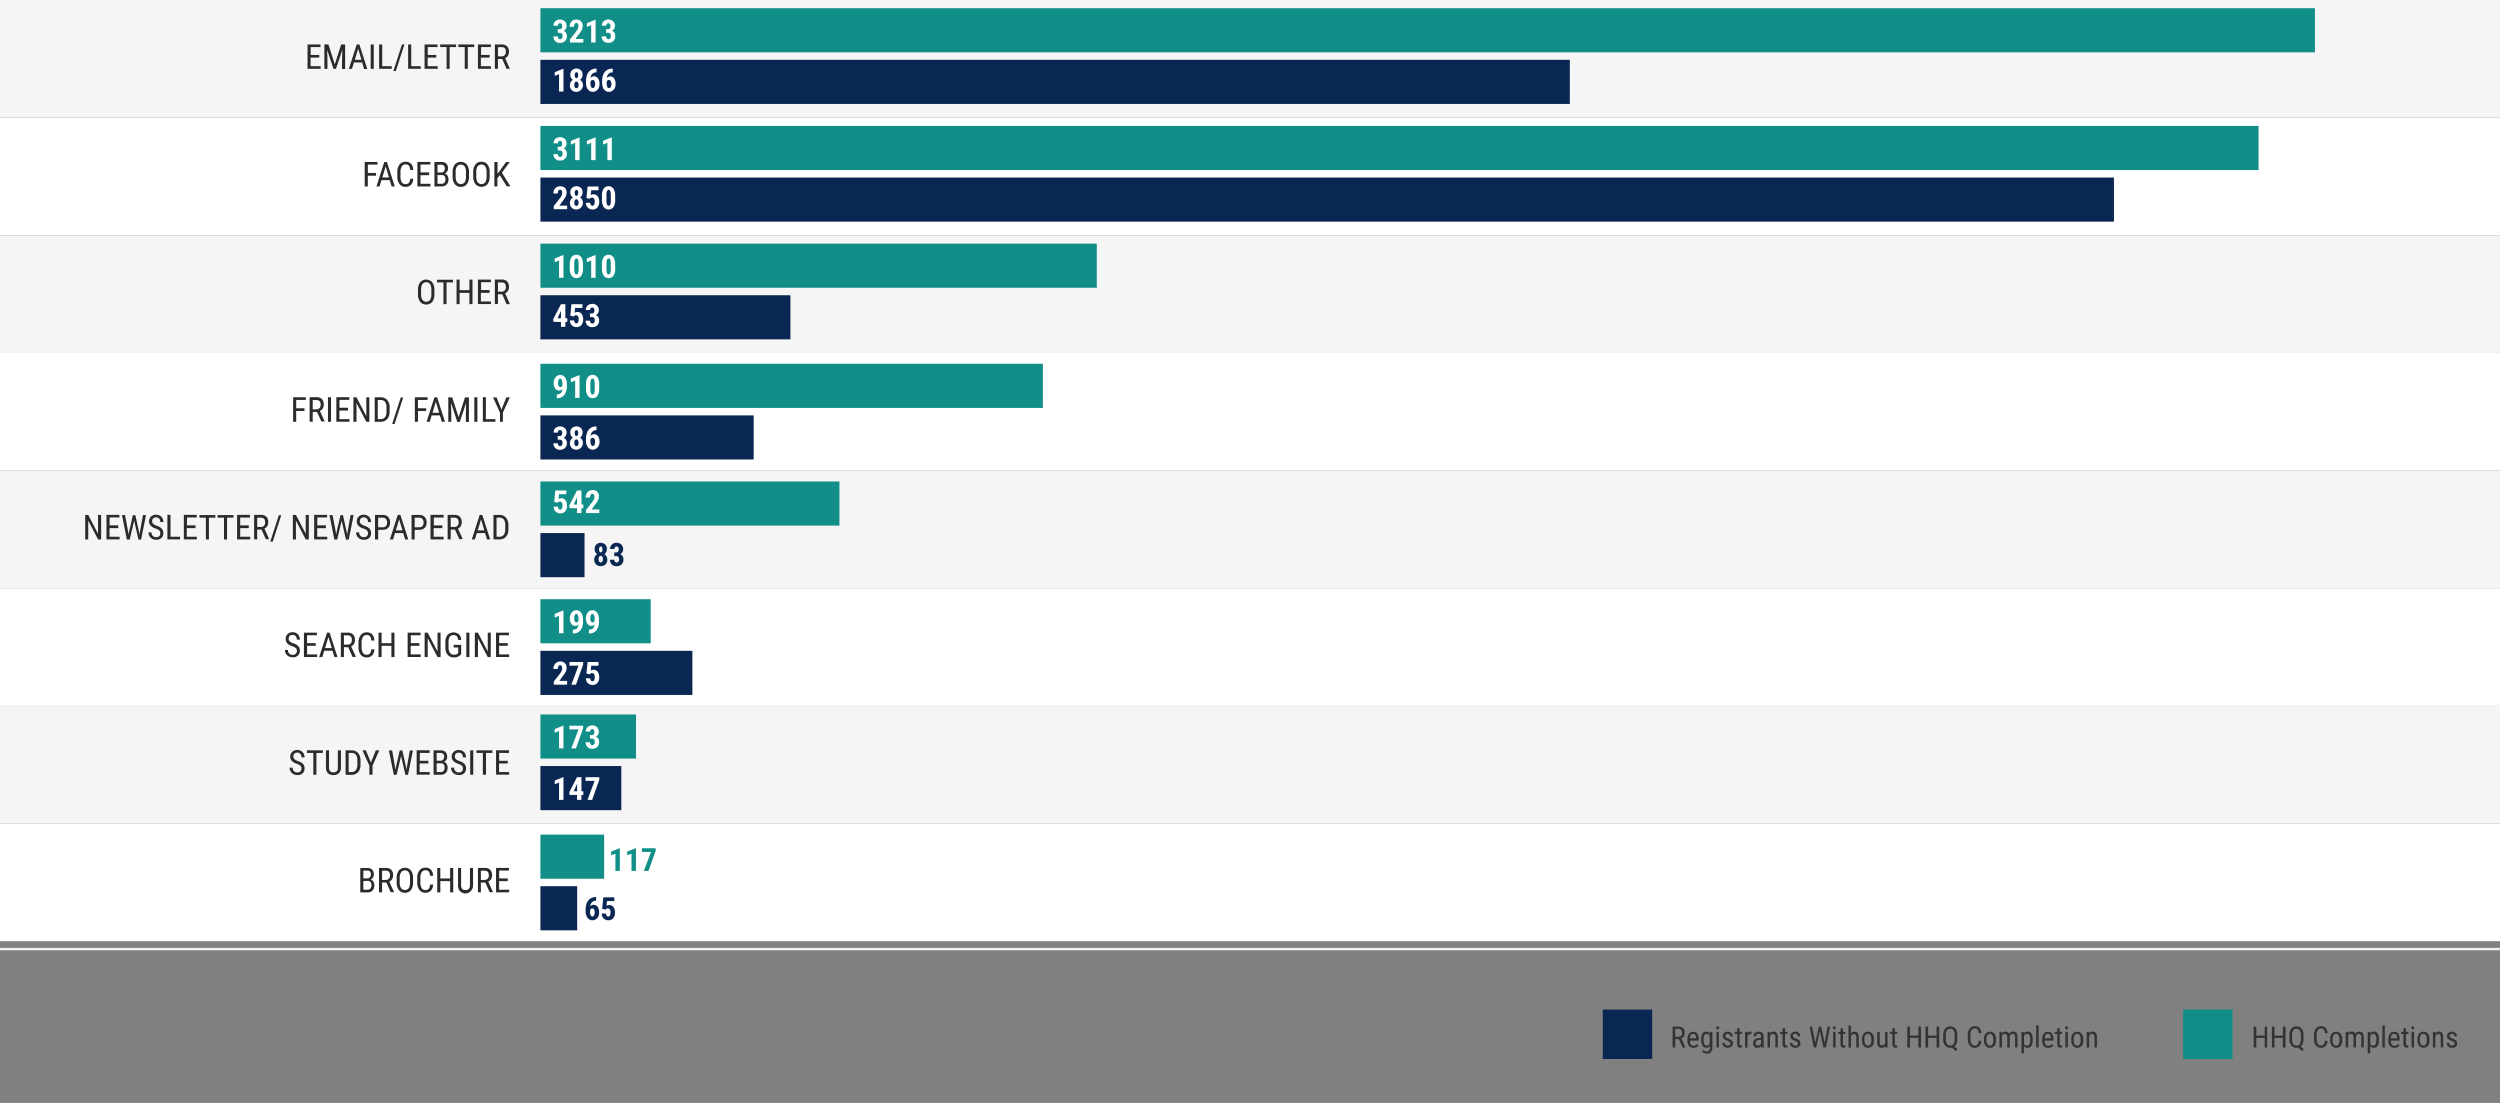 <svg xmlns="http://www.w3.org/2000/svg" width="1020" height="450" viewBox="0 0 1020 450"><rect x="0" y="0" width="1020" height="450" fill="#808080" stroke="none"/><defs><style>.cls-1,.cls-4{fill:#fff}.cls-1{opacity:0}.cls-2{fill:#f5f5f5}.cls-3{fill:#2b2b2b}.cls-5{fill:#333}.cls-6{fill:#108e87}.cls-7{fill:#0a2652}.cls-8{fill:none;stroke:#efefef;stroke-miterlimit:10}</style></defs><title>Artboard 1</title><g id="labels-and-grid"><path class="cls-1" d="M0 0h1020v450H0z"/><path class="cls-2" d="M0 192h1020v48H0z"/><path class="cls-3" d="M41.27 220.09H40l-4-7.67v7.67h-1.23v-10H36l4 7.7v-7.7h1.25zm6.94-4.6h-3.52V219h4.1v1.07h-5.35v-10h5.28v1.07h-4v3.21h3.52zm4.08 1.51l.13 1.12.2-1 1.59-6.94h1l1.55 6.94.2 1 .14-1.15 1.22-6.81h1.25l-2 10H56.5l-1.66-7.25-.11-.59-.1.59-1.72 7.25h-1.14l-2-10h1.25zm13.11.58a1.59 1.59 0 0 0-.4-1.15 4.25 4.25 0 0 0-1.46-.77 6.17 6.17 0 0 1-1.61-.79 2.72 2.72 0 0 1-.83-.94 2.51 2.51 0 0 1-.28-1.21 2.59 2.59 0 0 1 .79-1.95 2.83 2.83 0 0 1 2.07-.77 3.05 3.05 0 0 1 1.55.39 2.65 2.65 0 0 1 1.06 1.09 3.26 3.26 0 0 1 .37 1.53H65.4a2.08 2.08 0 0 0-.45-1.43 1.87 1.87 0 0 0-2.45-.08 1.61 1.61 0 0 0-.42 1.19 1.41 1.41 0 0 0 .45 1.06 4.28 4.28 0 0 0 1.4.76A4.78 4.78 0 0 1 66 215.7a2.72 2.72 0 0 1 .63 1.86 2.53 2.53 0 0 1-.78 1.94 3 3 0 0 1-2.14.73 3.5 3.5 0 0 1-1.61-.38 2.89 2.89 0 0 1-1.1-1.07 3 3 0 0 1-.42-1.57h1.26a1.78 1.78 0 0 0 1.92 1.95 1.68 1.68 0 0 0 1.24-.43 1.56 1.56 0 0 0 .4-1.15zm4.16 1.42h3.91v1.07H68.3v-10h1.26zm10.17-3.51h-3.52V219h4.1v1.07H75v-10h5.28v1.07h-4v3.21h3.52zm8.13-4.28h-2.62v8.88H84v-8.88h-2.62v-1.07h6.48zm7.4 0h-2.62v8.88h-1.25v-8.88h-2.61v-1.07h6.48zm6.24 4.28H98V219h4.1v1.07h-5.37v-10H102v1.07h-4v3.21h3.52zm5.19.58h-1.75v4h-1.26v-10h2.79a3 3 0 0 1 2.21.76 3 3 0 0 1 .76 2.23 3.11 3.11 0 0 1-.41 1.61 2.58 2.58 0 0 1-1.15 1l1.93 4.23v.08h-1.35zm-1.75-1.07h1.52a1.64 1.64 0 0 0 1.25-.5 1.94 1.94 0 0 0 .47-1.36q0-1.92-1.74-1.92h-1.5zm6.33 6h-1l3.49-10.81h1zm14.73-.91h-1.26l-4-7.67v7.67h-1.25v-10h1.25l4 7.7v-7.7H126zm6.94-4.6h-3.52V219h4.11v1.07h-5.36v-10h5.29v1.07h-4v3.21h3.52zM137 217l.13 1.12.19-1 1.6-6.94h1l1.55 6.94.2 1 .14-1.15 1.22-6.81h1.25l-2 10h-1.12l-1.66-7.25-.11-.59-.1.59-1.72 7.25h-1.14l-2-10h1.25zm13.14.58a1.55 1.55 0 0 0-.41-1.15 4.18 4.18 0 0 0-1.45-.77 6.17 6.17 0 0 1-1.61-.79 2.86 2.86 0 0 1-.84-.94 2.63 2.63 0 0 1-.27-1.21 2.59 2.59 0 0 1 .79-1.95 2.82 2.82 0 0 1 2.06-.77 3.06 3.06 0 0 1 1.56.39 2.65 2.65 0 0 1 1.06 1.09 3.26 3.26 0 0 1 .37 1.53h-1.26a2.08 2.08 0 0 0-.45-1.43 1.87 1.87 0 0 0-2.45-.08 1.61 1.61 0 0 0-.42 1.19 1.41 1.41 0 0 0 .45 1.06 4.17 4.17 0 0 0 1.4.76 4.78 4.78 0 0 1 2.1 1.19 2.72 2.72 0 0 1 .63 1.86 2.53 2.53 0 0 1-.78 1.94 3 3 0 0 1-2.14.73 3.5 3.5 0 0 1-1.61-.38 2.83 2.83 0 0 1-1.15-1.07 3 3 0 0 1-.42-1.57h1.26a1.78 1.78 0 0 0 1.92 1.95 1.68 1.68 0 0 0 1.24-.43 1.56 1.56 0 0 0 .42-1.15zm4.15-1.38v3.89H153v-10h3.17a2.9 2.9 0 0 1 2.19.83 3.1 3.1 0 0 1 .79 2.21 3 3 0 0 1-.76 2.21 2.91 2.91 0 0 1-2.13.81zm0-1.08h1.92a1.59 1.59 0 0 0 1.28-.5 2.06 2.06 0 0 0 .45-1.43 2.18 2.18 0 0 0-.46-1.44 1.58 1.58 0 0 0-1.26-.54h-1.93zm10.21 2.37h-3.36l-.78 2.6h-1.28l3.2-10h1.08l3.21 10h-1.28zm-3-1.08h2.72l-1.36-4.52zm7.68-.21v3.89h-1.26v-10h3.18a2.89 2.89 0 0 1 2.18.83 3.05 3.05 0 0 1 .79 2.21 3 3 0 0 1-.76 2.21 2.9 2.9 0 0 1-2.12.81zm0-1.08h1.92a1.58 1.58 0 0 0 1.27-.5 2.06 2.06 0 0 0 .45-1.43 2.13 2.13 0 0 0-.46-1.44 1.55 1.55 0 0 0-1.26-.54h-1.92zm11.27.37h-3.52V219H181v1.07h-5.36v-10H181v1.07h-4v3.21h3.52zm5.19.58h-1.75v4h-1.25v-10h2.78a3 3 0 0 1 2.22.76 3.05 3.05 0 0 1 .75 2.23 3 3 0 0 1-.41 1.61 2.53 2.53 0 0 1-1.15 1l1.93 4.23v.08h-1.35zm-1.75-1.07h1.52a1.68 1.68 0 0 0 1.26-.5 1.93 1.93 0 0 0 .46-1.36c0-1.28-.58-1.92-1.73-1.92h-1.51zm14.02 2.49h-3.36l-.77 2.6h-1.29l3.21-10h1.07l3.21 10h-1.28zm-3-1.08h2.71l-1.36-4.52zm6.43 3.68v-10h2.37a3.43 3.43 0 0 1 2.71 1.09 4.49 4.49 0 0 1 1 3.06V216a4.32 4.32 0 0 1-1 3 3.61 3.61 0 0 1-2.83 1.08zm1.25-8.88V219h1a2.31 2.31 0 0 0 1.93-.76 3.54 3.54 0 0 0 .62-2.24v-1.76a3.63 3.63 0 0 0-.6-2.31 2.23 2.23 0 0 0-1.83-.74z"/><path class="cls-2" d="M0 0h1020v48H0z"/><path class="cls-3" d="M130.24 23.49h-3.52V27h4.1v1.07h-5.35v-9.93h5.28v1.07h-4v3.21h3.52zm3.76-5.35l2.6 8.12 2.6-8.12h1.61v10h-1.25v-3.92l.12-3.89-2.61 7.76h-1l-2.59-7.73.12 3.86v3.87h-1.25v-9.95zm13.76 7.35h-3.36l-.78 2.6h-1.28l3.2-9.95h1.08l3.21 10h-1.29zm-3-1.08h2.72l-1.36-4.52zm7.73 3.68h-1.25v-9.95h1.25zm3.45-1.09h3.9v1.07h-5.16v-9.93h1.26zm5.56 2h-1l3.5-10.86h1zm6.28-2h3.9v1.07h-5.16v-9.93h1.26zM178 23.49h-3.52V27h4.1v1.07h-5.36v-9.93h5.29v1.07h-4v3.21H178zm8.08-4.28h-2.62v8.88h-1.25v-8.88h-2.61v-1.07h6.48zm7.4 0h-2.62v8.88h-1.25v-8.88H187v-1.07h6.48zm6.24 4.28h-3.52V27h4.1v1.07H195v-9.93h5.28v1.07h-4v3.21h3.52zm5.19.57h-1.75v4h-1.26v-9.92h2.79a3 3 0 0 1 2.21.76 3.05 3.05 0 0 1 .75 2.23 3.1 3.1 0 0 1-.4 1.61 2.58 2.58 0 0 1-1.15 1L208 28v.08h-1.34zM203.16 23h1.51a1.62 1.62 0 0 0 1.26-.51 1.9 1.9 0 0 0 .47-1.35q0-1.92-1.74-1.92h-1.5z"/><path class="cls-4" d="M0 48h1020v48H0z"/><path class="cls-3" d="M153.42 71.7h-3.36v4.39h-1.26v-10h5.2v1.07h-3.93v3.41h3.36zm5.58 1.79h-3.36l-.78 2.6h-1.28l3.21-10h1.07l3.21 10h-1.27zm-3-1.08h2.71l-1.36-4.52zm12.6.52a3.65 3.65 0 0 1-.9 2.45 3.06 3.06 0 0 1-2.3.85 2.84 2.84 0 0 1-2.4-1.14 4.91 4.91 0 0 1-.89-3.09v-1.8a4.78 4.78 0 0 1 .91-3.07 3 3 0 0 1 2.49-1.13 2.88 2.88 0 0 1 2.23.86 3.75 3.75 0 0 1 .86 2.47h-1.26a3.12 3.12 0 0 0-.52-1.74 1.61 1.61 0 0 0-1.31-.52 1.77 1.77 0 0 0-1.56.8 4.09 4.09 0 0 0-.55 2.34V72a4.36 4.36 0 0 0 .51 2.32 1.64 1.64 0 0 0 1.49.8 1.78 1.78 0 0 0 1.4-.48 3 3 0 0 0 .54-1.74zm6.47-1.44h-3.52V75h4.1v1.07h-5.35v-10h5.28v1.07h-4v3.21h3.52zm2.18 4.6v-10h2.84a2.84 2.84 0 0 1 2 .66 2.64 2.64 0 0 1 .69 2 2.19 2.19 0 0 1-.35 1.23 2.36 2.36 0 0 1-.94.83 1.9 1.9 0 0 1 1.08.84 2.77 2.77 0 0 1 .4 1.53 2.93 2.93 0 0 1-.73 2.11 2.77 2.77 0 0 1-2.1.76zm1.25-5.71h1.61a1.34 1.34 0 0 0 1-.44 2 2 0 0 0 0-2.36 1.5 1.5 0 0 0-1.1-.37h-1.51zm0 1.06V75h1.71a1.46 1.46 0 0 0 1.13-.47 2 2 0 0 0 .41-1.32c0-1.19-.5-1.79-1.51-1.79zm12.86.56a5 5 0 0 1-.87 3.14 3 3 0 0 1-2.47 1.1 3 3 0 0 1-2.43-1.07 4.76 4.76 0 0 1-.92-3v-1.91a5 5 0 0 1 .88-3.13 3.28 3.28 0 0 1 4.91 0 5 5 0 0 1 .9 3.1zm-1.25-1.74a4.2 4.2 0 0 0-.52-2.35 2 2 0 0 0-3.14 0 4 4 0 0 0-.54 2.3V72a4.21 4.21 0 0 0 .53 2.32 2 2 0 0 0 3.14.07 4.22 4.22 0 0 0 .53-2.27zm9.66 1.74a5 5 0 0 1-.87 3.14 3.31 3.31 0 0 1-4.9 0 4.82 4.82 0 0 1-.93-3v-1.88a5 5 0 0 1 .89-3.13 2.93 2.93 0 0 1 2.46-1.13 3 3 0 0 1 2.45 1.08 5 5 0 0 1 .9 3.1zm-1.25-1.74a4.28 4.28 0 0 0-.52-2.36 2 2 0 0 0-3.15 0 4.12 4.12 0 0 0-.53 2.3V72a4.13 4.13 0 0 0 .53 2.32 2 2 0 0 0 3.14.07 4.22 4.22 0 0 0 .53-2.27zm5.41 1.24l-1 1.19v3.4h-1.23v-10h1.3v4.8l.82-1.08 2.68-3.72h1.5l-3.24 4.38 3.49 5.57h-1.5z"/><path class="cls-2" d="M0 96h1020v48H0z"/><path class="cls-3" d="M177.23 120a5 5 0 0 1-.87 3.14 3 3 0 0 1-2.47 1.1 3 3 0 0 1-2.43-1.07 4.76 4.76 0 0 1-.92-3v-1.87a5 5 0 0 1 .88-3.13 3.28 3.28 0 0 1 4.91 0 5 5 0 0 1 .9 3.1zm-1.23-1.75a4.2 4.2 0 0 0-.52-2.35 2 2 0 0 0-3.14 0 4 4 0 0 0-.54 2.3v1.8a4.21 4.21 0 0 0 .53 2.32 2 2 0 0 0 3.14.07 4.22 4.22 0 0 0 .53-2.27zm8.8-3.04h-2.62v8.88h-1.25v-8.88h-2.62v-1.07h6.49zm7.98 8.88h-1.26v-4.6h-4v4.6h-1.25v-10h1.25v4.28h4v-4.28h1.26zm6.94-4.6h-3.52V123h4.1v1.07H195v-10h5.28v1.07h-4v3.21h3.52zm5.19.57h-1.75v4h-1.26v-10h2.79a3 3 0 0 1 2.21.76 3.05 3.05 0 0 1 .75 2.23 3.1 3.1 0 0 1-.4 1.61 2.58 2.58 0 0 1-1.15 1L208 124v.08h-1.34zm-1.75-1.06h1.51a1.62 1.62 0 0 0 1.26-.51 1.9 1.9 0 0 0 .47-1.35q0-1.92-1.74-1.92h-1.5z"/><path class="cls-4" d="M0 144h1020v48H0z"/><path class="cls-3" d="M124.22 167.7h-3.37v4.39h-1.25v-10h5.18v1.07h-3.93v3.41h3.37zm5.12.36h-1.75v4h-1.26v-10h2.79a3 3 0 0 1 2.21.76 3.05 3.05 0 0 1 .75 2.23 3.1 3.1 0 0 1-.4 1.61 2.55 2.55 0 0 1-1.16 1l1.93 4.23v.08h-1.34zm-1.75-1.06h1.51a1.62 1.62 0 0 0 1.26-.51 1.9 1.9 0 0 0 .47-1.35q0-1.92-1.74-1.92h-1.5zm7.47 5.09h-1.25v-10h1.25zm6.94-4.6h-3.52V171h4.1v1.07h-5.35v-10h5.28v1.07h-4v3.21H142zm8.71 4.6h-1.26l-4-7.67v7.67h-1.26v-10h1.26l4 7.7v-7.7h1.24zm2.17 0v-10h2.37a3.43 3.43 0 0 1 2.71 1.09 4.49 4.49 0 0 1 1 3.06V168a4.32 4.32 0 0 1-1 3 3.61 3.61 0 0 1-2.83 1.08zm1.25-8.88V171h1a2.31 2.31 0 0 0 1.93-.76 3.54 3.54 0 0 0 .62-2.24v-1.76a3.63 3.63 0 0 0-.6-2.31 2.23 2.23 0 0 0-1.83-.74zM161 173h-1l3.49-10.81h1zm12.88-5.3h-3.36v4.39h-1.26v-10h5.19v1.07h-3.93v3.41h3.36zm5.59 1.79h-3.36l-.78 2.6h-1.28l3.21-10h1.07l3.21 10h-1.28zm-3-1.08h2.71l-1.36-4.52zm8.04-6.27l2.6 8.12 2.59-8.12h1.62v10h-1.25v-3.87l.11-3.89-2.6 7.76h-1l-2.58-7.78.12 3.86v3.87h-1.22v-10zm10.27 9.95h-1.26v-10h1.26zm3.45-1.09h3.9v1.07H197v-10h1.26zm6.35-3.86l2-5H208l-2.83 6.24v3.71H204v-3.71l-2.83-6.24h1.42z"/><path class="cls-4" d="M0 240h1020v48H0z"/><path class="cls-3" d="M121.14 265.58a1.59 1.59 0 0 0-.4-1.15 4.25 4.25 0 0 0-1.46-.77 6.17 6.17 0 0 1-1.61-.79 2.72 2.72 0 0 1-.83-.94 2.51 2.51 0 0 1-.28-1.21 2.59 2.59 0 0 1 .79-2 2.85 2.85 0 0 1 2.07-.77 3.11 3.11 0 0 1 1.56.39 2.69 2.69 0 0 1 1 1.09 3.26 3.26 0 0 1 .37 1.53h-1.26a2.08 2.08 0 0 0-.45-1.43 1.87 1.87 0 0 0-2.45-.08 1.61 1.61 0 0 0-.42 1.19 1.41 1.41 0 0 0 .45 1.06 4.28 4.28 0 0 0 1.4.76 4.78 4.78 0 0 1 2.1 1.19 2.72 2.72 0 0 1 .63 1.86 2.53 2.53 0 0 1-.78 1.94 3 3 0 0 1-2.14.73 3.43 3.43 0 0 1-1.6-.38 2.85 2.85 0 0 1-1.16-1.07 3 3 0 0 1-.42-1.57h1.26a1.78 1.78 0 0 0 1.92 2 1.68 1.68 0 0 0 1.24-.43 1.56 1.56 0 0 0 .47-1.15zm7.68-2.09h-3.52V267h4.1v1.07H124v-9.95h5.29v1.07h-4v3.21h3.52zm6.82 2h-3.37l-.77 2.6h-1.28l3.2-9.95h1.08l3.21 9.95h-1.29zm-3-1.08h2.72l-1.36-4.52zm9.43-.34h-1.75v4h-1.26v-9.95h2.79a3 3 0 0 1 2.22.76 3.05 3.05 0 0 1 .75 2.23 3.11 3.11 0 0 1-.41 1.61 2.53 2.53 0 0 1-1.15 1l1.93 4.23v.08h-1.35zm-1.75-1.07h1.52a1.64 1.64 0 0 0 1.25-.5 1.94 1.94 0 0 0 .47-1.36q0-1.92-1.74-1.92h-1.5zm12.41 1.93a3.7 3.7 0 0 1-.89 2.45 3.1 3.1 0 0 1-2.31.85 2.85 2.85 0 0 1-2.38-1.14 4.91 4.91 0 0 1-.88-3.09v-1.8a4.78 4.78 0 0 1 .9-3.07 3 3 0 0 1 2.48-1.13 2.89 2.89 0 0 1 2.23.86 3.8 3.8 0 0 1 .85 2.47h-1.26a3.12 3.12 0 0 0-.51-1.74 1.63 1.63 0 0 0-1.31-.51 1.78 1.78 0 0 0-1.57.79 4.09 4.09 0 0 0-.55 2.34V264a4.36 4.36 0 0 0 .51 2.32 1.66 1.66 0 0 0 1.49.81 1.82 1.82 0 0 0 1.41-.49 3.13 3.13 0 0 0 .53-1.74zm8.21 3.16h-1.25v-4.6h-4v4.6h-1.25v-9.95h1.25v4.28h4v-4.28h1.25zm10.15-4.6h-3.52V267h4.1v1.07h-5.35v-9.95h5.28v1.07h-4v3.21h3.52zm8.68 4.6h-1.26l-4-7.67v7.67h-1.26v-9.95h1.26l4 7.7v-7.7h1.24zm8.4-1.24l-.22.28a3.45 3.45 0 0 1-2.76 1.1 3.19 3.19 0 0 1-2.54-1.07 4.63 4.63 0 0 1-.94-3v-1.95a4.94 4.94 0 0 1 .84-3.14 3.53 3.53 0 0 1 4.73-.25 3.31 3.31 0 0 1 .89 2.26h-1.26a2.53 2.53 0 0 0-.51-1.45 1.66 1.66 0 0 0-1.34-.52 1.79 1.79 0 0 0-1.57.7A4 4 0 0 0 183 262v2a3.94 3.94 0 0 0 .57 2.31 1.92 1.92 0 0 0 1.65.81 2.21 2.21 0 0 0 1.54-.49l.18-.17v-2.29h-1.84v-1.07h3.07zm3.35 1.24h-1.26v-9.95h1.26zm8.69 0H199l-4-7.67v7.67h-1.26v-9.95H195l4 7.7v-7.7h1.24zm6.94-4.6h-3.52V267h4.1v1.07h-5.35v-9.95h5.28v1.07h-4v3.21h3.52z"/><path class="cls-2" d="M0 288h1020v48H0z"/><path class="cls-3" d="M123 313.58a1.55 1.55 0 0 0-.4-1.15 4.18 4.18 0 0 0-1.45-.77 6 6 0 0 1-1.61-.79 2.75 2.75 0 0 1-.84-.94 2.64 2.64 0 0 1-.28-1.22 2.62 2.62 0 0 1 .79-1.94 2.86 2.86 0 0 1 2.07-.77 3.06 3.06 0 0 1 1.56.39 2.57 2.57 0 0 1 1.05 1.09 3.15 3.15 0 0 1 .37 1.53H123a2.08 2.08 0 0 0-.44-1.43 1.61 1.61 0 0 0-1.28-.51 1.57 1.57 0 0 0-1.17.43 1.61 1.61 0 0 0-.42 1.19 1.41 1.41 0 0 0 .45 1.06 4 4 0 0 0 1.4.75 4.88 4.88 0 0 1 2.1 1.2 2.72 2.72 0 0 1 .63 1.86 2.5 2.5 0 0 1-.79 1.94 3 3 0 0 1-2.14.73 3.49 3.49 0 0 1-1.6-.38 2.83 2.83 0 0 1-1.15-1.07 3 3 0 0 1-.42-1.57h1.25a1.78 1.78 0 0 0 1.92 1.94 1.69 1.69 0 0 0 1.25-.42 1.56 1.56 0 0 0 .41-1.15zm8.71-6.37h-2.62v8.88h-1.25v-8.88h-2.61v-1.07h6.48zm7.4-1.07v7.07a3 3 0 0 1-.82 2.22 3.08 3.08 0 0 1-2.25.8 3 3 0 0 1-2.25-.78 3.1 3.1 0 0 1-.8-2.24v-7.07h1.25v7a2.28 2.28 0 0 0 .42 1.5 2.2 2.2 0 0 0 2.77 0 2.28 2.28 0 0 0 .42-1.5v-7zm1.89 9.95v-9.95h2.37a3.42 3.42 0 0 1 2.71 1.09 4.49 4.49 0 0 1 1 3.06V312a4.32 4.32 0 0 1-1 3.05 3.61 3.61 0 0 1-2.83 1.08zm1.25-8.88V315h1a2.31 2.31 0 0 0 1.93-.76 3.54 3.54 0 0 0 .62-2.24v-1.76a3.63 3.63 0 0 0-.6-2.31 2.23 2.23 0 0 0-1.83-.74zm9.08 3.92l2-5h1.42l-2.75 6.25v3.71h-1.3v-3.71l-2.83-6.24h1.42zm9.85 1.87l.13 1.12.2-1 1.59-6.94h1.05l1.55 6.94.19 1L166 313l1.21-6.81h1.26l-2 9.95h-1.07l-1.67-7.25-.1-.59-.1.59-1.72 7.25h-1.14l-2-9.95H160zm13.54-1.51h-3.52V315h4.1v1.07H170v-9.95h5.28v1.07h-4v3.21h3.52zm2.18 4.6v-9.95h2.84a2.83 2.83 0 0 1 2 .66 2.64 2.64 0 0 1 .69 2 2.21 2.21 0 0 1-.35 1.23 2.3 2.3 0 0 1-.94.83 1.83 1.83 0 0 1 1.08.84 2.77 2.77 0 0 1 .4 1.53 2.93 2.93 0 0 1-.73 2.11 2.77 2.77 0 0 1-2.1.76zm1.25-5.71h1.61a1.34 1.34 0 0 0 1.05-.44 1.68 1.68 0 0 0 .4-1.16 1.64 1.64 0 0 0-.37-1.2 1.5 1.5 0 0 0-1.1-.37h-1.59zm0 1.06V315h1.71a1.46 1.46 0 0 0 1.13-.47 1.9 1.9 0 0 0 .41-1.32c0-1.19-.5-1.79-1.51-1.79zm10.73 2.14a1.55 1.55 0 0 0-.4-1.15 4.15 4.15 0 0 0-1.46-.77 6.33 6.33 0 0 1-1.61-.79 2.72 2.72 0 0 1-.83-.94 2.64 2.64 0 0 1-.28-1.22 2.62 2.62 0 0 1 .79-1.94 2.86 2.86 0 0 1 2.07-.77 3.11 3.11 0 0 1 1.56.39 2.63 2.63 0 0 1 1.05 1.09 3.15 3.15 0 0 1 .37 1.53h-1.26a2.08 2.08 0 0 0-.44-1.43 1.85 1.85 0 0 0-2.46-.08 1.65 1.65 0 0 0-.41 1.19 1.41 1.41 0 0 0 .45 1.06 4 4 0 0 0 1.39.75 5 5 0 0 1 2.11 1.2 2.72 2.72 0 0 1 .63 1.86 2.5 2.5 0 0 1-.79 1.94 3 3 0 0 1-2.14.73 3.46 3.46 0 0 1-1.6-.38 2.85 2.85 0 0 1-1.16-1.07 3 3 0 0 1-.42-1.57h1.26a1.78 1.78 0 0 0 1.92 1.94 1.7 1.7 0 0 0 1.25-.42 1.6 1.6 0 0 0 .41-1.15zm4.21 2.51h-1.25v-9.95h1.25zm7.82-8.88h-2.62v8.88H197v-8.88h-2.61v-1.07h6.48zm6.24 4.28h-3.52V315h4.1v1.07h-5.35v-9.95h5.28v1.07h-4v3.21h3.52z"/><path class="cls-4" d="M0 336h1020v48H0z"/><path class="cls-3" d="M147 364.09v-9.95h2.84a2.85 2.85 0 0 1 2 .66 2.68 2.68 0 0 1 .68 2 2.21 2.21 0 0 1-.34 1.23 2.39 2.39 0 0 1-.95.83 1.85 1.85 0 0 1 1.09.84 2.85 2.85 0 0 1 .4 1.53 2.93 2.93 0 0 1-.74 2.11 2.77 2.77 0 0 1-2.09.76zm1.25-5.71h1.61a1.34 1.34 0 0 0 1.05-.44 1.64 1.64 0 0 0 .4-1.16 1.69 1.69 0 0 0-.36-1.2 1.51 1.51 0 0 0-1.11-.37h-1.59zm0 1.06V363H150a1.44 1.44 0 0 0 1.13-.47 1.9 1.9 0 0 0 .42-1.32c0-1.19-.51-1.79-1.52-1.79zm9.39.62h-1.75v4h-1.26v-9.95h2.79a3 3 0 0 1 2.21.76 3.05 3.05 0 0 1 .75 2.23 3.1 3.1 0 0 1-.4 1.61 2.64 2.64 0 0 1-1.15 1l1.92 4.23v.08h-1.34zm-1.75-1.06h1.51a1.62 1.62 0 0 0 1.26-.51 1.9 1.9 0 0 0 .47-1.35q0-1.92-1.74-1.92h-1.5zm12.64 1a5 5 0 0 1-.87 3.14 3 3 0 0 1-2.46 1.1 3 3 0 0 1-2.43-1.07 4.7 4.7 0 0 1-.93-3v-1.87a5 5 0 0 1 .88-3.13 3.28 3.28 0 0 1 4.91-.05 4.87 4.87 0 0 1 .9 3.1zm-1.25-1.74a4.29 4.29 0 0 0-.51-2.35 1.8 1.8 0 0 0-1.59-.77 1.77 1.77 0 0 0-1.56.78 4.19 4.19 0 0 0-.54 2.3V360a4.21 4.21 0 0 0 .53 2.32 2 2 0 0 0 3.15.07 4.22 4.22 0 0 0 .52-2.27zm9.43 2.67a3.76 3.76 0 0 1-.9 2.45 3.06 3.06 0 0 1-2.31.85 2.85 2.85 0 0 1-2.38-1.14 5 5 0 0 1-.88-3.09v-1.8a4.72 4.72 0 0 1 .91-3.07 3 3 0 0 1 2.47-1.13 2.89 2.89 0 0 1 2.23.86 3.8 3.8 0 0 1 .86 2.47h-1.27a3 3 0 0 0-.51-1.74 1.62 1.62 0 0 0-1.31-.52 1.8 1.8 0 0 0-1.57.8 4.17 4.17 0 0 0-.54 2.34V360a4.36 4.36 0 0 0 .51 2.32 1.62 1.62 0 0 0 1.48.8 1.82 1.82 0 0 0 1.41-.48 3 3 0 0 0 .53-1.74zm8.21 3.16h-1.26v-4.6h-4v4.6h-1.26v-9.95h1.25v4.28h4v-4.28h1.26zm8.08-9.95v7.07a3 3 0 0 1-.82 2.22 3 3 0 0 1-5.3-2.22v-7.07h1.25v7a2.28 2.28 0 0 0 .42 1.5 1.74 1.74 0 0 0 1.38.49 1.72 1.72 0 0 0 1.38-.49 2.22 2.22 0 0 0 .43-1.5v-7zm5 5.92h-1.8v4H195v-9.95h2.79a3 3 0 0 1 2.21.76 3.05 3.05 0 0 1 .75 2.23 3.1 3.1 0 0 1-.4 1.61 2.66 2.66 0 0 1-1.16 1l1.93 4.23v.08h-1.34zm-1.8-1.06h1.52a1.64 1.64 0 0 0 1.26-.51 1.89 1.89 0 0 0 .46-1.35c0-1.28-.57-1.92-1.73-1.92h-1.51zm10.95.49h-3.52V363h4.1v1.07h-5.35v-9.95h5.28v1.07h-4v3.21h3.52z"/><path class="cls-5" d="M685 423.93h-1.5v3.45h-1.08v-8.53h2.39a2.57 2.57 0 0 1 1.9.65 2.61 2.61 0 0 1 .65 1.91 2.67 2.67 0 0 1-.35 1.38 2.14 2.14 0 0 1-1 .89l1.65 3.63v.07h-1.15zm-1.5-.92h1.3a1.41 1.41 0 0 0 1.08-.44 1.62 1.62 0 0 0 .4-1.16c0-1.09-.5-1.64-1.49-1.64h-1.29zm7.43 4.49a2.31 2.31 0 0 1-1.81-.71 3.07 3.07 0 0 1-.65-2.07V424a3.57 3.57 0 0 1 .62-2.22 2.05 2.05 0 0 1 1.73-.81 2 2 0 0 1 1.66.71 3.57 3.57 0 0 1 .56 2.21v.68h-3.54v.15a2.28 2.28 0 0 0 .39 1.48 1.33 1.33 0 0 0 1.1.46 1.86 1.86 0 0 0 .81-.17 2.05 2.05 0 0 0 .65-.55l.54.66a2.36 2.36 0 0 1-2.06.9zm-.11-5.69a1.11 1.11 0 0 0-1 .44 2.77 2.77 0 0 0-.35 1.38H692v-.14a2.45 2.45 0 0 0-.33-1.29 1 1 0 0 0-.85-.39zm3.26 2.11a3.86 3.86 0 0 1 .54-2.24 1.8 1.8 0 0 1 1.58-.76 1.63 1.63 0 0 1 1.47.83l.05-.71h.94v6.4a2.49 2.49 0 0 1-.61 1.81 2.21 2.21 0 0 1-1.68.63 2.81 2.81 0 0 1-1-.24 2.17 2.17 0 0 1-.88-.57l.43-.71a2 2 0 0 0 1.42.63c.86 0 1.31-.47 1.33-1.41v-.83a1.62 1.62 0 0 1-1.43.75 1.77 1.77 0 0 1-1.53-.75 3.62 3.62 0 0 1-.58-2.13zm1 .59a3.06 3.06 0 0 0 .31 1.57 1.13 1.13 0 0 0 1 .5 1.25 1.25 0 0 0 1.16-.79v-3.17a1.25 1.25 0 0 0-1.15-.78 1.14 1.14 0 0 0-1 .5 3 3 0 0 0-.32 1.54zm6.32-5.15a.67.67 0 0 1-.15.44.54.54 0 0 1-.44.17.56.56 0 0 1-.44-.17.67.67 0 0 1-.15-.44.68.68 0 0 1 .15-.45.53.53 0 0 1 .44-.18.52.52 0 0 1 .44.19.67.67 0 0 1 .15.44zm-.08 8h-1V421h1zm4.68-1.6a.79.79 0 0 0-.25-.58 3.72 3.72 0 0 0-1-.56 7 7 0 0 1-1.18-.59 1.67 1.67 0 0 1-.51-.56 1.6 1.6 0 0 1-.17-.75 1.69 1.69 0 0 1 .57-1.29 2 2 0 0 1 1.44-.51 2.07 2.07 0 0 1 1.49.54 1.85 1.85 0 0 1 .56 1.38h-1a1.05 1.05 0 0 0-.29-.73 1 1 0 0 0-.73-.3 1 1 0 0 0-.72.24.83.83 0 0 0-.26.63.73.73 0 0 0 .19.51 3.33 3.33 0 0 0 .92.51 4.57 4.57 0 0 1 1.57.88 1.52 1.52 0 0 1 .42 1.1 1.66 1.66 0 0 1-.57 1.32 2.56 2.56 0 0 1-3.13-.07 1.88 1.88 0 0 1-.62-1.44h1a1.07 1.07 0 0 0 1.17 1.12 1.2 1.2 0 0 0 .79-.23.77.77 0 0 0 .31-.62zm3.77-6.26v1.5h1v.84h-1v3.93a1 1 0 0 0 .13.57.46.46 0 0 0 .42.2 1.53 1.53 0 0 0 .41-.07v.87a2.18 2.18 0 0 1-.72.12 1.11 1.11 0 0 1-.94-.44 2.14 2.14 0 0 1-.32-1.25v-3.93h-1V421h1v-1.5zm4.81 2.5a2.35 2.35 0 0 0-.47 0 1.13 1.13 0 0 0-1.11.87v4.54h-1V421h1v.64a1.31 1.31 0 0 1 1.18-.76 1 1 0 0 1 .41.08zm4.06 5.38a2.46 2.46 0 0 1-.14-.69 1.63 1.63 0 0 1-1.4.81 1.68 1.68 0 0 1-1.83-1.85 1.93 1.93 0 0 1 .65-1.53 2.67 2.67 0 0 1 1.8-.58h.77v-.68a1.08 1.08 0 0 0-.26-.81 1 1 0 0 0-.76-.24 1.1 1.1 0 0 0-.77.28 1 1 0 0 0-.29.71h-1a1.67 1.67 0 0 1 .29-.93 2 2 0 0 1 .77-.7 2.46 2.46 0 0 1 1.09-.25 2 2 0 0 1 1.48.49 1.88 1.88 0 0 1 .52 1.4V426a3.78 3.78 0 0 0 .2 1.28v.09zm-1.39-.83a1.37 1.37 0 0 0 .73-.21 1.3 1.3 0 0 0 .51-.53v-1.51h-.59a2 2 0 0 0-1.17.33 1.07 1.07 0 0 0-.42.9 1.17 1.17 0 0 0 .21.78 1 1 0 0 0 .73.24zm4.85-5.55v.68a1.86 1.86 0 0 1 1.54-.8q1.68 0 1.71 2.25v4.21h-1v-4.17a1.74 1.74 0 0 0-.24-1 .91.91 0 0 0-.75-.32 1.08 1.08 0 0 0-.7.26 1.88 1.88 0 0 0-.49.67v4.61h-1V421zm6.19-1.5v1.5h1v.84h-1v3.93a1.1 1.1 0 0 0 .12.57.46.46 0 0 0 .42.2 1.54 1.54 0 0 0 .42-.07v.87a2.27 2.27 0 0 1-.72.12 1.1 1.1 0 0 1-.94-.44 2.07 2.07 0 0 1-.32-1.25v-3.93h-1V421h1v-1.5zm5.27 6.26a.77.77 0 0 0-.26-.58 3.46 3.46 0 0 0-1-.56 6.61 6.61 0 0 1-1.18-.59 1.67 1.67 0 0 1-.51-.56 1.49 1.49 0 0 1-.17-.75 1.71 1.71 0 0 1 .56-1.29 2.32 2.32 0 0 1 2.94 0 1.85 1.85 0 0 1 .56 1.38h-1a1.05 1.05 0 0 0-.29-.73 1 1 0 0 0-.73-.3 1 1 0 0 0-.72.24.83.83 0 0 0-.26.63.69.69 0 0 0 .19.51 3.33 3.33 0 0 0 .92.51 4.57 4.57 0 0 1 1.57.88 1.56 1.56 0 0 1 .41 1.1A1.66 1.66 0 0 1 734 427a2.21 2.21 0 0 1-1.52.5 2.25 2.25 0 0 1-1.6-.57 1.88 1.88 0 0 1-.62-1.44h1a1.12 1.12 0 0 0 .33.82 1.14 1.14 0 0 0 .85.3 1.22 1.22 0 0 0 .79-.23.77.77 0 0 0 .33-.62zm6.9-1.07l.12.95.17-.84 1.36-5.95h.9l1.32 5.95.17.87.12-1 1-5.83h1.07l-1.7 8.53h-1l-1.42-6.22-.09-.5-.09.5-1.39 6.23h-1l-1.69-8.53h1.07zm8.54-5.33a.67.67 0 0 1-.15.44.54.54 0 0 1-.44.17.56.56 0 0 1-.44-.17.67.67 0 0 1-.15-.44.68.68 0 0 1 .15-.45.53.53 0 0 1 .44-.18.52.52 0 0 1 .44.19.67.67 0 0 1 .15.44zm-.08 8h-1V421h1zm3.02-7.86v1.5h.95v.84h-.95v3.93a1.1 1.1 0 0 0 .12.57.46.46 0 0 0 .42.2 1.54 1.54 0 0 0 .42-.07v.87a2.27 2.27 0 0 1-.72.12 1.08 1.08 0 0 1-.94-.44 2.07 2.07 0 0 1-.32-1.25v-3.93h-1V421h1v-1.5zm3.22 2.19a1.83 1.83 0 0 1 1.51-.77q1.68 0 1.71 2.25v4.21h-1v-4.17a1.74 1.74 0 0 0-.24-1 .91.91 0 0 0-.75-.32 1.08 1.08 0 0 0-.7.26 1.88 1.88 0 0 0-.49.67v4.61h-1v-9h1zm4.54 2.23a3.28 3.28 0 0 1 .67-2.19 2.37 2.37 0 0 1 3.55 0 3.26 3.26 0 0 1 .68 2.14v.66a3.32 3.32 0 0 1-.66 2.18 2.38 2.38 0 0 1-3.55 0 3.29 3.29 0 0 1-.69-2.11zm1 .59a2.72 2.72 0 0 0 .38 1.54 1.21 1.21 0 0 0 1 .56q1.37 0 1.41-2v-.71a2.66 2.66 0 0 0-.39-1.54 1.22 1.22 0 0 0-2.06 0 2.73 2.73 0 0 0-.38 1.53zm8.47 2.31a1.77 1.77 0 0 1-1.5.68 1.5 1.5 0 0 1-1.3-.6 3 3 0 0 1-.45-1.73V421h1v4c0 1 .3 1.49.89 1.49a1.32 1.32 0 0 0 1.31-.85V421h1v6.34h-1zm3.93-7.32v1.5h1v.84h-1v3.93a1.1 1.1 0 0 0 .12.57.49.49 0 0 0 .43.2 1.53 1.53 0 0 0 .41-.07v.87a2.18 2.18 0 0 1-.72.12 1.11 1.11 0 0 1-.94-.44 2.14 2.14 0 0 1-.32-1.25v-3.93h-1V421h1v-1.5zm10.66 7.88h-1.07v-3.94h-3.44v3.94h-1.07v-8.53h1.07v3.67h3.44v-3.67h1.07zm7.45 0h-1.08v-3.94h-3.44v3.94h-1.07v-8.53h1.07v3.67h3.44v-3.67h1.08zm7.36-3.52a5.28 5.28 0 0 1-.31 1.9 2.73 2.73 0 0 1-.85 1.21l1.27 1.14-.73.71-1.53-1.4a3.69 3.69 0 0 1-.72.08 2.56 2.56 0 0 1-2.09-.94 4.1 4.1 0 0 1-.79-2.63v-1.55a4.3 4.3 0 0 1 .76-2.69 2.82 2.82 0 0 1 4.22 0 4.25 4.25 0 0 1 .77 2.66zm-1.08-1.49a3.61 3.61 0 0 0-.44-2 1.52 1.52 0 0 0-1.36-.66 1.49 1.49 0 0 0-1.33.67 3.42 3.42 0 0 0-.46 2v1.53a3.68 3.68 0 0 0 .45 2 1.71 1.71 0 0 0 2.68.06 3.43 3.43 0 0 0 .46-1.92zm10.88 2.3a3.23 3.23 0 0 1-.77 2.1 2.65 2.65 0 0 1-2 .73 2.44 2.44 0 0 1-2-1 4.22 4.22 0 0 1-.75-2.64v-1.55a4.06 4.06 0 0 1 .77-2.63 2.57 2.57 0 0 1 2.12-1 2.47 2.47 0 0 1 1.91.74 3.24 3.24 0 0 1 .74 2.11h-1.09a2.52 2.52 0 0 0-.44-1.48 1.36 1.36 0 0 0-1.12-.45 1.54 1.54 0 0 0-1.34.68 3.58 3.58 0 0 0-.47 2v1.57a3.63 3.63 0 0 0 .44 2 1.4 1.4 0 0 0 1.27.7 1.54 1.54 0 0 0 1.21-.42 2.62 2.62 0 0 0 .45-1.49zm1.09-.75a3.28 3.28 0 0 1 .67-2.19 2.36 2.36 0 0 1 3.54 0 3.21 3.21 0 0 1 .69 2.14v.66a3.27 3.27 0 0 1-.67 2.18 2.17 2.17 0 0 1-1.78.81 2.19 2.19 0 0 1-1.76-.78 3.18 3.18 0 0 1-.69-2.11zm1 .59a2.64 2.64 0 0 0 .38 1.54 1.19 1.19 0 0 0 1 .56c.92 0 1.39-.66 1.42-2v-.71a2.66 2.66 0 0 0-.39-1.54 1.21 1.21 0 0 0-1-.57 1.17 1.17 0 0 0-1 .57 2.65 2.65 0 0 0-.38 1.53zm6.22-3.51v.58a1.92 1.92 0 0 1 1.53-.7 1.5 1.5 0 0 1 1.48.92 1.9 1.9 0 0 1 1.67-.92c1.16 0 1.76.73 1.79 2.19v4.27h-1v-4.17a1.7 1.7 0 0 0-.25-1 .94.94 0 0 0-.83-.34.91.91 0 0 0-.76.37 1.6 1.6 0 0 0-.34.92v4.25h-1v-4.22c0-.88-.37-1.32-1.08-1.32a1.11 1.11 0 0 0-1.1.79v4.75h-1V421zm12.63 3.51a3.81 3.81 0 0 1-.54 2.25 1.79 1.79 0 0 1-1.53.74 1.72 1.72 0 0 1-1.48-.72v3h-1V421h.94l.05.7a1.69 1.69 0 0 1 1.5-.82 1.79 1.79 0 0 1 1.56.73 3.85 3.85 0 0 1 .53 2.17zm-1-.59a2.94 2.94 0 0 0-.33-1.57 1.16 1.16 0 0 0-1.05-.51 1.23 1.23 0 0 0-1.14.75v3.29a1.23 1.23 0 0 0 1.15.73 1.14 1.14 0 0 0 1-.51 2.94 2.94 0 0 0 .34-1.55zm3.45 3.46h-1v-9h1zm3.9.12a2.34 2.34 0 0 1-1.82-.71 3.07 3.07 0 0 1-.64-2.07V424a3.57 3.57 0 0 1 .62-2.22 2 2 0 0 1 1.72-.81 2 2 0 0 1 1.67.71 3.64 3.64 0 0 1 .56 2.21v.68h-3.54v.15a2.28 2.28 0 0 0 .39 1.48 1.33 1.33 0 0 0 1.1.46 1.92 1.92 0 0 0 .81-.17 2.05 2.05 0 0 0 .65-.55l.54.66a2.37 2.37 0 0 1-2.06.9zm-.12-5.69a1.09 1.09 0 0 0-.95.44 2.57 2.57 0 0 0-.35 1.38h2.49v-.14a2.37 2.37 0 0 0-.32-1.29 1 1 0 0 0-.87-.39zm4.83-2.31v1.5h1v.84h-1v3.93a1 1 0 0 0 .13.57.46.46 0 0 0 .42.2 1.53 1.53 0 0 0 .41-.07v.87a2.18 2.18 0 0 1-.72.12 1.11 1.11 0 0 1-.94-.44 2.14 2.14 0 0 1-.32-1.25v-3.93h-1V421h1v-1.5zm3.39-.14a.67.67 0 0 1-.15.44.65.65 0 0 1-.88 0 .67.67 0 0 1-.15-.44.68.68 0 0 1 .15-.45.53.53 0 0 1 .44-.18.52.52 0 0 1 .44.19.67.67 0 0 1 .15.44zm-.08 8h-1V421h1zm1.41-3.44a3.28 3.28 0 0 1 .67-2.19 2.36 2.36 0 0 1 3.54 0 3.21 3.21 0 0 1 .69 2.14v.66a3.32 3.32 0 0 1-.66 2.18 2.38 2.38 0 0 1-3.55 0 3.18 3.18 0 0 1-.69-2.11zm1 .59a2.64 2.64 0 0 0 .38 1.54 1.2 1.2 0 0 0 1 .56c.92 0 1.39-.66 1.42-2v-.71a2.66 2.66 0 0 0-.39-1.54 1.22 1.22 0 0 0-2.06 0 2.65 2.65 0 0 0-.38 1.53zm6.22-3.51v.68a1.85 1.85 0 0 1 1.54-.8c1.12 0 1.69.75 1.7 2.25v4.21h-1v-4.17a1.67 1.67 0 0 0-.25-1 .88.88 0 0 0-.74-.32 1.08 1.08 0 0 0-.7.26 1.88 1.88 0 0 0-.49.67v4.61h-1V421zm72.69 6.38h-1v-3.94h-3.43v3.94h-1.08v-8.53h1.08v3.67H924v-3.67h1zm7.47 0h-1.08v-3.94H928v3.94h-1.07v-8.53H928v3.67h3.43v-3.67h1.08zm7.36-3.52a5.3 5.3 0 0 1-.3 1.9 2.75 2.75 0 0 1-.86 1.21l1.27 1.14-.73.71-1.53-1.4a3.69 3.69 0 0 1-.72.08 2.57 2.57 0 0 1-2.09-.94 4.1 4.1 0 0 1-.78-2.63v-1.55a4.3 4.3 0 0 1 .75-2.69 2.83 2.83 0 0 1 4.23 0 4.25 4.25 0 0 1 .76 2.66zm-1.07-1.49a3.6 3.6 0 0 0-.45-2 1.69 1.69 0 0 0-2.69 0 3.5 3.5 0 0 0-.46 2v1.53a3.68 3.68 0 0 0 .45 2 1.54 1.54 0 0 0 1.35.68 1.52 1.52 0 0 0 1.33-.62 3.42 3.42 0 0 0 .47-1.92zm10.87 2.3a3.18 3.18 0 0 1-.77 2.1 2.63 2.63 0 0 1-2 .73 2.47 2.47 0 0 1-2-1 4.22 4.22 0 0 1-.75-2.64v-1.55a4.06 4.06 0 0 1 .78-2.63 2.54 2.54 0 0 1 2.11-1 2.48 2.48 0 0 1 1.92.74 3.24 3.24 0 0 1 .73 2.11h-1.08a2.67 2.67 0 0 0-.44-1.48 1.38 1.38 0 0 0-1.13-.45 1.54 1.54 0 0 0-1.34.68 3.58 3.58 0 0 0-.47 2v1.57a3.72 3.72 0 0 0 .44 2 1.41 1.41 0 0 0 1.27.7 1.54 1.54 0 0 0 1.21-.42 2.61 2.61 0 0 0 .46-1.49zm1.09-.75a3.33 3.33 0 0 1 .67-2.19 2.37 2.37 0 0 1 3.55 0 3.32 3.32 0 0 1 .69 2.14v.66a3.32 3.32 0 0 1-.67 2.18 2.38 2.38 0 0 1-3.55 0 3.29 3.29 0 0 1-.69-2.11zm1 .59a2.72 2.72 0 0 0 .38 1.54 1.21 1.21 0 0 0 1 .56q1.37 0 1.41-2v-.71a2.66 2.66 0 0 0-.39-1.54 1.22 1.22 0 0 0-2.06 0 2.73 2.73 0 0 0-.38 1.53zm6.22-3.51v.58a1.92 1.92 0 0 1 1.53-.7 1.52 1.52 0 0 1 1.49.92 1.87 1.87 0 0 1 1.66-.92c1.17 0 1.77.73 1.79 2.19v4.27h-1v-4.17a1.78 1.78 0 0 0-.24-1 1 1 0 0 0-.84-.34.92.92 0 0 0-.76.37 1.68 1.68 0 0 0-.34.92v4.25h-1v-4.22c0-.88-.37-1.32-1.07-1.32a1.12 1.12 0 0 0-1.11.79v4.75h-1V421zm12.63 3.51a3.81 3.81 0 0 1-.54 2.25 1.79 1.79 0 0 1-1.53.74 1.69 1.69 0 0 1-1.47-.72v3h-1V421h.93l.06.7a1.67 1.67 0 0 1 1.49-.82 1.77 1.77 0 0 1 1.56.73 3.85 3.85 0 0 1 .53 2.17zm-1-.59a2.94 2.94 0 0 0-.33-1.57 1.15 1.15 0 0 0-1.05-.51 1.22 1.22 0 0 0-1.13.75v3.29a1.21 1.21 0 0 0 1.14.73 1.16 1.16 0 0 0 1-.51 2.86 2.86 0 0 0 .33-1.55zm3.43 3.46h-1v-9h1zm3.92.12a2.31 2.31 0 0 1-1.81-.71 3.07 3.07 0 0 1-.65-2.07V424a3.57 3.57 0 0 1 .62-2.22 2.05 2.05 0 0 1 1.73-.81 2 2 0 0 1 1.66.71 3.57 3.57 0 0 1 .56 2.21v.68h-3.53v.15a2.28 2.28 0 0 0 .38 1.48 1.33 1.33 0 0 0 1.1.46 1.86 1.86 0 0 0 .81-.17 2.05 2.05 0 0 0 .65-.55l.54.66a2.36 2.36 0 0 1-2.06.9zm-.11-5.69a1.11 1.11 0 0 0-1 .44 2.77 2.77 0 0 0-.35 1.38H978v-.14a2.45 2.45 0 0 0-.33-1.29 1 1 0 0 0-.86-.39zm4.83-2.31v1.5h1v.84h-1v3.93a1.1 1.1 0 0 0 .12.57.46.46 0 0 0 .42.2 1.54 1.54 0 0 0 .42-.07v.87a2.18 2.18 0 0 1-.72.12 1.08 1.08 0 0 1-.93-.44 2.06 2.06 0 0 1-.33-1.25v-3.93h-1V421h1v-1.5zm3.36-.14a.72.72 0 0 1-.14.44.58.58 0 0 1-.45.17.57.57 0 0 1-.44-.17.67.67 0 0 1-.15-.44.68.68 0 0 1 .15-.45.54.54 0 0 1 .44-.18.51.51 0 0 1 .44.19.67.67 0 0 1 .15.44zm-.08 8h-1V421h1zm1.43-3.44a3.33 3.33 0 0 1 .67-2.19 2.37 2.37 0 0 1 3.55 0 3.21 3.21 0 0 1 .69 2.14v.66a3.32 3.32 0 0 1-.67 2.18 2.38 2.38 0 0 1-3.55 0 3.29 3.29 0 0 1-.69-2.11zm1 .59a2.72 2.72 0 0 0 .38 1.54 1.21 1.21 0 0 0 1 .56q1.37 0 1.41-2v-.71a2.66 2.66 0 0 0-.39-1.54 1.22 1.22 0 0 0-2.06 0 2.73 2.73 0 0 0-.38 1.53zm6.22-3.51v.68a1.86 1.86 0 0 1 1.54-.8q1.68 0 1.71 2.25v4.21h-1v-4.17a1.74 1.74 0 0 0-.25-1 .91.91 0 0 0-.75-.32 1.08 1.08 0 0 0-.7.26 1.88 1.88 0 0 0-.49.67v4.61h-1V421zm7.91 4.76a.76.76 0 0 0-.25-.58 3.62 3.62 0 0 0-1-.56 6.27 6.27 0 0 1-1.18-.59 1.82 1.82 0 0 1-.52-.56 1.6 1.6 0 0 1-.17-.75 1.69 1.69 0 0 1 .57-1.29 2.08 2.08 0 0 1 1.44-.51 2.05 2.05 0 0 1 1.49.54 1.81 1.81 0 0 1 .56 1.38h-1a1 1 0 0 0-.28-.73 1.11 1.11 0 0 0-1.45-.06.8.8 0 0 0-.27.63.69.69 0 0 0 .2.51 3.22 3.22 0 0 0 .91.51 4.47 4.47 0 0 1 1.57.88 1.52 1.52 0 0 1 .42 1.1 1.66 1.66 0 0 1-.52 1.32 2.24 2.24 0 0 1-1.52.5 2.28 2.28 0 0 1-1.61-.57 1.87 1.87 0 0 1-.61-1.44h1a1.16 1.16 0 0 0 .32.82 1.17 1.17 0 0 0 .86.3 1.19 1.19 0 0 0 .78-.23.77.77 0 0 0 .26-.62z"/><path class="cls-6" d="M890.7 411.91h20.16v20.16H890.7z"/><path class="cls-7" d="M653.93 411.91h20.16v20.16h-20.16z"/><path class="cls-8" d="M-1.41 387.21H1020"/></g><g id="graph-data"><path class="cls-7" d="M243.22 366v1.53h-.1a2.17 2.17 0 0 0-1.61.6 2.83 2.83 0 0 0-.72 1.68 1.92 1.92 0 0 1 3.05.2 3.9 3.9 0 0 1 .6 2.28 3.76 3.76 0 0 1-.34 1.64 2.61 2.61 0 0 1-1 1.13 2.5 2.5 0 0 1-1.4.41 2.42 2.42 0 0 1-2-1 4.46 4.46 0 0 1-.75-2.72v-.66a6.87 6.87 0 0 1 .47-2.68 3.89 3.89 0 0 1 1.39-1.77 3.73 3.73 0 0 1 2.11-.63zm-1.54 4.63a.81.81 0 0 0-.58.22 1.28 1.28 0 0 0-.34.53v.62a3.1 3.1 0 0 0 .26 1.46.73.73 0 0 0 1.37 0 2.87 2.87 0 0 0 0-2.41.8.8 0 0 0-.71-.42zm4.01.17l.46-4.7h4.48v1.53h-3l-.16 2a1.84 1.84 0 0 1 1.07-.35 2.08 2.08 0 0 1 1.76.81 3.68 3.68 0 0 1 .62 2.3 3.32 3.32 0 0 1-.73 2.24 2.51 2.51 0 0 1-2 .85 2.72 2.72 0 0 1-1.35-.35 2.54 2.54 0 0 1-1-1 2.83 2.83 0 0 1-.36-1.4h1.78a1.68 1.68 0 0 0 .28.9.75.75 0 0 0 .62.32.76.76 0 0 0 .69-.43 2.69 2.69 0 0 0 .24-1.28 2 2 0 0 0-.29-1.21 1 1 0 0 0-1.59-.05l-.12.15zm-25.2-9.22h15v18h-15z"/><path class="cls-6" d="M252.89 355.34h-1.8v-7.06l-1.76.68v-1.5l3.37-1.37h.19zm6.57 0h-1.8v-7.06l-1.76.68v-1.5l3.37-1.37h.19zm8.05-8.21l-2.92 8.21h-1.9l2.93-7.75h-3.71v-1.49h5.6zm-47.02-6.61h26v18h-26zm0-337.17h724v18h-724z"/><path class="cls-4" d="M227.53 11.9h.87a.8.8 0 0 0 .73-.35 1.65 1.65 0 0 0 .23-.92 1.37 1.37 0 0 0-.24-.86.78.78 0 0 0-.63-.31.76.76 0 0 0-.62.3 1.11 1.11 0 0 0-.24.73h-1.79a2.59 2.59 0 0 1 .33-1.3 2.28 2.28 0 0 1 .93-.89 3 3 0 0 1 3.33.38 2.54 2.54 0 0 1 .73 1.93 2.28 2.28 0 0 1-1.19 2 2 2 0 0 1 1 .84 2.54 2.54 0 0 1 .33 1.32 2.63 2.63 0 0 1-.79 2 2.89 2.89 0 0 1-2.06.74 2.6 2.6 0 0 1-1.92-.74 2.55 2.55 0 0 1-.74-1.92h1.79a1.33 1.33 0 0 0 .26.83.83.83 0 0 0 .66.34.9.9 0 0 0 .74-.35 1.43 1.43 0 0 0 .27-.91c0-.91-.36-1.37-1.06-1.37h-.89zM238 17.34h-5.45v-1.27l2.5-3.18a6.84 6.84 0 0 0 .7-1.16 2.32 2.32 0 0 0 .23-1 1.91 1.91 0 0 0-.21-1 .7.7 0 0 0-.62-.35.79.79 0 0 0-.69.41 2.14 2.14 0 0 0-.26 1.14h-1.8a3.49 3.49 0 0 1 .35-1.55 2.58 2.58 0 0 1 1-1.1 2.73 2.73 0 0 1 1.39-.28 2.6 2.6 0 0 1 1.92.68 2.63 2.63 0 0 1 .69 1.94 3.78 3.78 0 0 1-.38 1.59 9.75 9.75 0 0 1-1.37 2l-1.19 1.7H238zm5 0h-1.8v-7.06l-1.76.68v-1.5l3.37-1.37h.19zm4.26-5.44h.87a.81.81 0 0 0 .73-.35 1.65 1.65 0 0 0 .23-.92 1.37 1.37 0 0 0-.24-.86.78.78 0 0 0-.64-.31.74.74 0 0 0-.61.3 1.11 1.11 0 0 0-.24.73h-1.79a2.59 2.59 0 0 1 .33-1.3 2.28 2.28 0 0 1 .93-.89 3 3 0 0 1 3.33.38 2.54 2.54 0 0 1 .73 1.93 2.19 2.19 0 0 1-.33 1.16 2.25 2.25 0 0 1-.86.82 2 2 0 0 1 1 .84 2.53 2.53 0 0 1 .32 1.32 2.62 2.62 0 0 1-.78 2 2.89 2.89 0 0 1-2.06.74 2.64 2.64 0 0 1-1.93-.74 2.58 2.58 0 0 1-.74-1.92h1.8a1.33 1.33 0 0 0 .26.83.81.81 0 0 0 .66.34.88.88 0 0 0 .73-.35 1.43 1.43 0 0 0 .27-.91c0-.91-.35-1.37-1.06-1.37h-.88z"/><path class="cls-7" d="M220.49 24.41h420v18h-420z"/><path class="cls-4" d="M229.89 37.34h-1.8v-7.06l-1.76.68v-1.5l3.37-1.37h.19zm7.8-6.78a2.47 2.47 0 0 1-.29 1.19 2.22 2.22 0 0 1-.78.83 2.4 2.4 0 0 1 .9.89 2.73 2.73 0 0 1-4.27 3.28 2.6 2.6 0 0 1-.72-1.94 2.64 2.64 0 0 1 .33-1.34 2.29 2.29 0 0 1 .91-.89 2.2 2.2 0 0 1-.8-.83 2.46 2.46 0 0 1-.28-1.19 2.54 2.54 0 0 1 .68-1.9 2.76 2.76 0 0 1 3.65 0 2.61 2.61 0 0 1 .67 1.9zM235.2 36a.72.72 0 0 0 .63-.35 1.84 1.84 0 0 0 .22-1 1.81 1.81 0 0 0-.23-1 .73.73 0 0 0-.63-.35.72.72 0 0 0-.63.35 1.72 1.72 0 0 0-.23 1 1.66 1.66 0 0 0 .23 1 .73.73 0 0 0 .64.35zm.7-5.33a1.87 1.87 0 0 0-.17-.86.58.58 0 0 0-.54-.33.57.57 0 0 0-.52.32 1.76 1.76 0 0 0-.18.87 1.86 1.86 0 0 0 .18.88.59.59 0 0 0 1.06 0 2 2 0 0 0 .17-.9zm7.47-2.67v1.53h-.1a2.14 2.14 0 0 0-1.6.6 2.72 2.72 0 0 0-.72 1.68 1.82 1.82 0 0 1 1.44-.66A1.88 1.88 0 0 1 244 32a3.9 3.9 0 0 1 .6 2.28 3.79 3.79 0 0 1-.35 1.64 2.61 2.61 0 0 1-1 1.13 2.5 2.5 0 0 1-1.4.41 2.39 2.39 0 0 1-2-1 4.39 4.39 0 0 1-.76-2.72v-.66a6.9 6.9 0 0 1 .48-2.68 3.88 3.88 0 0 1 1.43-1.77 3.75 3.75 0 0 1 2.11-.63zm-1.54 4.63a.81.81 0 0 0-.58.22 1.28 1.28 0 0 0-.34.53V34a3.1 3.1 0 0 0 .26 1.46.78.78 0 0 0 .68.49.8.8 0 0 0 .7-.47 2.48 2.48 0 0 0 .26-1.2 2.38 2.38 0 0 0-.27-1.21.81.81 0 0 0-.71-.44zM250 28v1.53h-.1a2.17 2.17 0 0 0-1.61.6 2.83 2.83 0 0 0-.72 1.68 1.92 1.92 0 0 1 3 .2 3.9 3.9 0 0 1 .6 2.28 3.79 3.79 0 0 1-.34 1.64 2.61 2.61 0 0 1-1 1.13 2.52 2.52 0 0 1-1.4.41 2.42 2.42 0 0 1-2-1 4.46 4.46 0 0 1-.76-2.72v-.66a6.9 6.9 0 0 1 .48-2.68 3.83 3.83 0 0 1 1.39-1.77 3.73 3.73 0 0 1 2.11-.63zm-1.55 4.63a.78.78 0 0 0-.57.22 1.4 1.4 0 0 0-.35.53V34a3.23 3.23 0 0 0 .26 1.46.8.8 0 0 0 .69.49.78.78 0 0 0 .69-.47 2.48 2.48 0 0 0 .26-1.2 2.38 2.38 0 0 0-.27-1.21.8.8 0 0 0-.76-.44z"/><path class="cls-6" d="M220.49 51.38h701v18h-701z"/><path class="cls-4" d="M227.53 59.9h.87a.8.8 0 0 0 .73-.35 1.65 1.65 0 0 0 .23-.92 1.37 1.37 0 0 0-.24-.86.78.78 0 0 0-.63-.31.76.76 0 0 0-.62.3 1.11 1.11 0 0 0-.24.73h-1.79a2.59 2.59 0 0 1 .33-1.3 2.28 2.28 0 0 1 .93-.89 3 3 0 0 1 3.33.38 2.54 2.54 0 0 1 .73 1.93 2.28 2.28 0 0 1-1.19 2 2 2 0 0 1 1 .84 2.54 2.54 0 0 1 .33 1.32 2.63 2.63 0 0 1-.79 2 2.89 2.89 0 0 1-2.06.74 2.6 2.6 0 0 1-1.92-.74 2.55 2.55 0 0 1-.74-1.92h1.79a1.33 1.33 0 0 0 .26.83.83.83 0 0 0 .66.34.9.9 0 0 0 .74-.35 1.43 1.43 0 0 0 .27-.91c0-.91-.36-1.37-1.06-1.37h-.89zm8.93 5.44h-1.8v-7.06l-1.76.72v-1.5l3.37-1.37h.19zm6.54 0h-1.8v-7.06l-1.76.68v-1.5l3.37-1.37h.19zm6.62 0h-1.81v-7.06l-1.75.68v-1.5l3.37-1.37h.19z"/><path class="cls-7" d="M220.49 72.43h642v18h-642z"/><path class="cls-4" d="M231.38 85.34h-5.45v-1.27l2.5-3.18a7 7 0 0 0 .71-1.16 2.3 2.3 0 0 0 .22-1 1.91 1.91 0 0 0-.21-1 .68.68 0 0 0-.61-.35.79.79 0 0 0-.7.41 2.14 2.14 0 0 0-.26 1.14h-1.8a3.49 3.49 0 0 1 .35-1.55 2.63 2.63 0 0 1 2.44-1.38 2.63 2.63 0 0 1 1.92.68 2.66 2.66 0 0 1 .68 1.94 3.78 3.78 0 0 1-.38 1.59 9.75 9.75 0 0 1-1.37 2l-1.18 1.7h3.14zm6.31-6.78a2.47 2.47 0 0 1-.29 1.19 2.22 2.22 0 0 1-.78.83 2.4 2.4 0 0 1 .9.89 2.73 2.73 0 0 1-4.27 3.28 2.6 2.6 0 0 1-.72-1.94 2.64 2.64 0 0 1 .33-1.34 2.29 2.29 0 0 1 .91-.89 2.2 2.2 0 0 1-.8-.83 2.46 2.46 0 0 1-.28-1.19 2.54 2.54 0 0 1 .68-1.9 2.76 2.76 0 0 1 3.65 0 2.61 2.61 0 0 1 .67 1.9zM235.2 84a.72.72 0 0 0 .63-.35 1.84 1.84 0 0 0 .22-1 1.81 1.81 0 0 0-.23-1 .73.73 0 0 0-.63-.35.72.72 0 0 0-.63.35 1.72 1.72 0 0 0-.23 1 1.66 1.66 0 0 0 .23 1 .73.73 0 0 0 .64.35zm.7-5.33a1.87 1.87 0 0 0-.17-.86.58.58 0 0 0-.54-.33.57.57 0 0 0-.52.32 1.76 1.76 0 0 0-.18.87 1.86 1.86 0 0 0 .18.88.59.59 0 0 0 1.06 0 2 2 0 0 0 .17-.9zm3.37 2.13l.46-4.7h4.47v1.53h-3l-.17 2a1.87 1.87 0 0 1 1.08-.35 2.08 2.08 0 0 1 1.76.81 3.75 3.75 0 0 1 .62 2.3 3.32 3.32 0 0 1-.74 2.24 2.5 2.5 0 0 1-2 .85 2.77 2.77 0 0 1-1.35-.35 2.58 2.58 0 0 1-1-1 2.73 2.73 0 0 1-.36-1.4h1.77a1.68 1.68 0 0 0 .29.9.75.75 0 0 0 .62.32.76.76 0 0 0 .69-.43 2.69 2.69 0 0 0 .24-1.28 2.12 2.12 0 0 0-.29-1.21.93.93 0 0 0-.81-.4.94.94 0 0 0-.79.35l-.11.15zm11.73.72a5.2 5.2 0 0 1-.69 2.93 2.45 2.45 0 0 1-4 0 5.06 5.06 0 0 1-.72-2.83v-1.71a5.2 5.2 0 0 1 .69-2.93 2.47 2.47 0 0 1 4 0 5.13 5.13 0 0 1 .7 2.87zm-1.8-1.87A4.54 4.54 0 0 0 249 78a.72.72 0 0 0-.67-.55c-.57 0-.87.67-.89 2v2.31a4.62 4.62 0 0 0 .22 1.66.74.74 0 0 0 .68.55.69.69 0 0 0 .65-.52 4.27 4.27 0 0 0 .23-1.56z"/><path class="cls-6" d="M220.49 99.4h227v18h-227z"/><path class="cls-4" d="M229.89 113.34h-1.8v-7.06l-1.76.68v-1.5l3.37-1.37h.19zm7.99-3.82a5.2 5.2 0 0 1-.69 2.93 2.45 2.45 0 0 1-4 0 5.06 5.06 0 0 1-.72-2.83v-1.74a5.2 5.2 0 0 1 .69-2.93 2.28 2.28 0 0 1 2-1 2.3 2.3 0 0 1 2 1 5.13 5.13 0 0 1 .7 2.87zm-1.8-1.87a4.54 4.54 0 0 0-.22-1.64.73.73 0 0 0-.67-.55c-.57 0-.87.67-.89 2v2.31a4.62 4.62 0 0 0 .22 1.66.73.73 0 0 0 .68.55.69.69 0 0 0 .65-.52 4.49 4.49 0 0 0 .23-1.56zm6.92 5.69h-1.8v-7.06l-1.76.68v-1.5l3.37-1.37h.19zm8-3.82a5.2 5.2 0 0 1-.69 2.93 2.45 2.45 0 0 1-4 0 5.06 5.06 0 0 1-.72-2.83v-1.74a5.2 5.2 0 0 1 .69-2.93 2.47 2.47 0 0 1 4 0 5.13 5.13 0 0 1 .7 2.87zm-1.8-1.87a4.54 4.54 0 0 0-.2-1.65.72.72 0 0 0-.67-.55c-.57 0-.87.67-.89 2v2.31a4.62 4.62 0 0 0 .22 1.66.74.74 0 0 0 .68.55.69.69 0 0 0 .65-.52 4.27 4.27 0 0 0 .23-1.56z"/><path class="cls-7" d="M220.49 120.46h102v18h-102z"/><path class="cls-4" d="M230.67 129.85h.79v1.49h-.79v2h-1.8v-2h-3.06l-.08-1.16 3.14-6.08h1.8zm-3.19 0h1.39v-3.09.07zm5.21-1.05l.46-4.7h4.48v1.53h-3l-.16 2a1.84 1.84 0 0 1 1.07-.35 2.08 2.08 0 0 1 1.76.81 3.68 3.68 0 0 1 .62 2.3 3.32 3.32 0 0 1-.73 2.24 2.51 2.51 0 0 1-2 .85 2.72 2.72 0 0 1-1.35-.35 2.54 2.54 0 0 1-1-1 2.83 2.83 0 0 1-.36-1.4h1.78a1.68 1.68 0 0 0 .28.9.75.75 0 0 0 .62.32.76.76 0 0 0 .69-.43 2.69 2.69 0 0 0 .24-1.28 2 2 0 0 0-.29-1.21 1 1 0 0 0-1.59-.05l-.12.15zm8-.9h.87a.78.78 0 0 0 .72-.35 1.57 1.57 0 0 0 .23-.92 1.44 1.44 0 0 0-.23-.86.8.8 0 0 0-.64-.31.76.76 0 0 0-.62.3 1.16 1.16 0 0 0-.23.73H239a2.59 2.59 0 0 1 .33-1.3 2.37 2.37 0 0 1 .94-.89 2.7 2.7 0 0 1 1.33-.33 2.76 2.76 0 0 1 2 .71 2.57 2.57 0 0 1 .72 1.93 2.19 2.19 0 0 1-.33 1.16 2.12 2.12 0 0 1-.86.82 2 2 0 0 1 1 .84 2.63 2.63 0 0 1 .32 1.32 2.59 2.59 0 0 1-.79 2 2.89 2.89 0 0 1-2.06.74 2.6 2.6 0 0 1-1.92-.74 2.55 2.55 0 0 1-.74-1.92h1.79a1.33 1.33 0 0 0 .26.83.83.83 0 0 0 .66.34.9.9 0 0 0 .74-.35 1.43 1.43 0 0 0 .27-.91c0-.91-.36-1.37-1.06-1.37h-.88z"/><path class="cls-6" d="M220.49 148.43h205v18h-205z"/><path class="cls-4" d="M229.42 158.77a1.72 1.72 0 0 1-1.25.58 1.92 1.92 0 0 1-1.66-.85 3.76 3.76 0 0 1-.61-2.26 4.12 4.12 0 0 1 .34-1.67 2.76 2.76 0 0 1 1-1.18 2.36 2.36 0 0 1 1.37-.42 2.24 2.24 0 0 1 1.39.47 2.94 2.94 0 0 1 .94 1.32 5.34 5.34 0 0 1 .34 2v.65a5.89 5.89 0 0 1-1 3.69 3.58 3.58 0 0 1-2.94 1.36h-.18v-1.55h.12a2.16 2.16 0 0 0 1.58-.55 2.55 2.55 0 0 0 .56-1.59zm-.8-.83c.35 0 .63-.23.82-.71v-.82a3.48 3.48 0 0 0-.24-1.43c-.17-.34-.38-.52-.64-.52s-.47.17-.63.51a2.93 2.93 0 0 0-.24 1.25 2.63 2.63 0 0 0 .25 1.26.74.74 0 0 0 .68.46zm7.84 4.4h-1.8v-7.06l-1.76.68v-1.5l3.37-1.37h.19zm8-3.82a5.2 5.2 0 0 1-.7 2.93 2.44 2.44 0 0 1-3.95 0 4.9 4.9 0 0 1-.72-2.83v-1.74a5.2 5.2 0 0 1 .69-2.93 2.46 2.46 0 0 1 4 0 5.12 5.12 0 0 1 .71 2.87zm-1.81-1.87a4.82 4.82 0 0 0-.21-1.64.74.74 0 0 0-.68-.55c-.57 0-.86.67-.88 2v2.31a4.62 4.62 0 0 0 .22 1.66.73.73 0 0 0 .68.55.69.69 0 0 0 .65-.52 4.3 4.3 0 0 0 .22-1.56z"/><path class="cls-7" d="M220.49 169.48h87v18h-87z"/><path class="cls-4" d="M227.53 177.9h.87a.8.8 0 0 0 .73-.35 1.65 1.65 0 0 0 .23-.92 1.37 1.37 0 0 0-.24-.86.78.78 0 0 0-.63-.31.76.76 0 0 0-.62.3 1.11 1.11 0 0 0-.24.73h-1.79a2.59 2.59 0 0 1 .33-1.3 2.28 2.28 0 0 1 .93-.89 3 3 0 0 1 3.33.38 2.54 2.54 0 0 1 .73 1.93 2.28 2.28 0 0 1-1.19 2 2 2 0 0 1 1 .84 2.54 2.54 0 0 1 .33 1.32 2.63 2.63 0 0 1-.79 2 2.89 2.89 0 0 1-2.06.74 2.6 2.6 0 0 1-1.92-.74 2.55 2.55 0 0 1-.74-1.92h1.79a1.33 1.33 0 0 0 .26.83.83.83 0 0 0 .66.34.9.9 0 0 0 .74-.35 1.43 1.43 0 0 0 .27-.91c0-.91-.36-1.37-1.06-1.37h-.89zm10.16-1.34a2.47 2.47 0 0 1-.29 1.19 2.22 2.22 0 0 1-.78.83 2.4 2.4 0 0 1 .9.89 2.73 2.73 0 0 1-4.27 3.28 2.6 2.6 0 0 1-.72-1.94 2.64 2.64 0 0 1 .33-1.34 2.29 2.29 0 0 1 .91-.89 2.2 2.2 0 0 1-.8-.83 2.46 2.46 0 0 1-.28-1.19 2.54 2.54 0 0 1 .68-1.9 2.76 2.76 0 0 1 3.65 0 2.61 2.61 0 0 1 .67 1.9zM235.2 182a.72.72 0 0 0 .63-.35 1.84 1.84 0 0 0 .22-1 1.81 1.81 0 0 0-.23-1 .73.73 0 0 0-.63-.35.72.72 0 0 0-.63.35 1.72 1.72 0 0 0-.23 1 1.66 1.66 0 0 0 .23 1 .73.73 0 0 0 .64.35zm.7-5.33a1.87 1.87 0 0 0-.17-.86.58.58 0 0 0-.54-.33.57.57 0 0 0-.52.32 1.76 1.76 0 0 0-.18.87 1.86 1.86 0 0 0 .18.88.59.59 0 0 0 1.06 0 2 2 0 0 0 .17-.9zm7.47-2.67v1.53h-.1a2.14 2.14 0 0 0-1.6.6 2.72 2.72 0 0 0-.72 1.68 1.82 1.82 0 0 1 1.44-.66 1.88 1.88 0 0 1 1.61.85 3.9 3.9 0 0 1 .6 2.28 3.79 3.79 0 0 1-.35 1.64 2.61 2.61 0 0 1-1 1.13 2.5 2.5 0 0 1-1.4.41 2.39 2.39 0 0 1-2-1 4.39 4.39 0 0 1-.76-2.72v-.66a6.9 6.9 0 0 1 .48-2.68 3.88 3.88 0 0 1 1.38-1.77 3.75 3.75 0 0 1 2.11-.63zm-1.54 4.63a.81.81 0 0 0-.58.22 1.28 1.28 0 0 0-.34.53v.62a3.1 3.1 0 0 0 .26 1.46.78.78 0 0 0 .68.49.8.8 0 0 0 .7-.47 2.48 2.48 0 0 0 .26-1.2 2.38 2.38 0 0 0-.27-1.21.81.81 0 0 0-.71-.44z"/><path class="cls-6" d="M220.49 196.45h122v18h-122z"/><path class="cls-4" d="M226.12 204.8l.45-4.7h4.48v1.53h-3l-.17 2a1.87 1.87 0 0 1 1.08-.35 2.09 2.09 0 0 1 1.76.81 3.75 3.75 0 0 1 .62 2.3 3.32 3.32 0 0 1-.74 2.24 2.5 2.5 0 0 1-2 .85 2.72 2.72 0 0 1-1.35-.35 2.51 2.51 0 0 1-1-1 2.84 2.84 0 0 1-.37-1.4h1.78a1.68 1.68 0 0 0 .29.9.74.74 0 0 0 .62.32.75.75 0 0 0 .68-.43 2.68 2.68 0 0 0 .25-1.28 2.12 2.12 0 0 0-.29-1.21 1 1 0 0 0-.81-.4.94.94 0 0 0-.79.35l-.11.15zm11.13 1.05h.75v1.49h-.78v2h-1.8v-2h-3.06l-.08-1.16 3.13-6.08h1.81zm-3.2 0h1.4v-3.09.07zm10.48 3.49h-5.44v-1.27l2.5-3.18a7.58 7.58 0 0 0 .7-1.16 2.3 2.3 0 0 0 .22-.95 1.91 1.91 0 0 0-.21-1 .67.67 0 0 0-.61-.35.8.8 0 0 0-.7.41 2.14 2.14 0 0 0-.25 1.14h-1.81a3.37 3.37 0 0 1 .36-1.55 2.58 2.58 0 0 1 1-1.1 2.68 2.68 0 0 1 1.44-.39 2.37 2.37 0 0 1 2.6 2.62 3.63 3.63 0 0 1-.38 1.59 9.63 9.63 0 0 1-1.36 2l-1.19 1.7h3.14z"/><path class="cls-7" d="M220.49 217.5h18v18h-18zm27.12 6.55a2.47 2.47 0 0 1-.28 1.2 2.17 2.17 0 0 1-.79.83 2.4 2.4 0 0 1 .9.89 2.64 2.64 0 0 1 .33 1.34 2.47 2.47 0 0 1-2.65 2.66 2.63 2.63 0 0 1-1.94-.72 2.56 2.56 0 0 1-.73-1.94 2.64 2.64 0 0 1 .33-1.34 2.36 2.36 0 0 1 .91-.89 2.17 2.17 0 0 1-.79-.83 2.48 2.48 0 0 1-.29-1.2 2.57 2.57 0 0 1 .68-1.89 2.76 2.76 0 0 1 3.65 0 2.6 2.6 0 0 1 .67 1.89zm-2.49 5.43a.7.7 0 0 0 .63-.35 1.75 1.75 0 0 0 .22-1 1.81 1.81 0 0 0-.23-1 .72.72 0 0 0-.63-.35.74.74 0 0 0-.63.35 1.81 1.81 0 0 0-.23 1 1.75 1.75 0 0 0 .23 1 .74.74 0 0 0 .64.35zm.7-5.33a1.75 1.75 0 0 0-.17-.86.58.58 0 0 0-.54-.33.57.57 0 0 0-.52.32 1.76 1.76 0 0 0-.18.87 1.86 1.86 0 0 0 .18.88.58.58 0 0 0 .53.33.56.56 0 0 0 .53-.33 1.87 1.87 0 0 0 .17-.88zm4.79 1.25h.87a.81.81 0 0 0 .73-.35 1.65 1.65 0 0 0 .23-.92 1.37 1.37 0 0 0-.24-.86.78.78 0 0 0-.64-.31.74.74 0 0 0-.61.3 1.11 1.11 0 0 0-.24.73h-1.8a2.6 2.6 0 0 1 .34-1.3 2.37 2.37 0 0 1 .93-.9 2.81 2.81 0 0 1 1.33-.32 2.74 2.74 0 0 1 2 .71 2.57 2.57 0 0 1 .72 1.93 2.24 2.24 0 0 1-1.18 2 2 2 0 0 1 1 .84 2.63 2.63 0 0 1 .32 1.32 2.58 2.58 0 0 1-.78 2 2.85 2.85 0 0 1-2.06.75 2.62 2.62 0 0 1-1.93-.74 2.58 2.58 0 0 1-.74-1.92h1.8a1.33 1.33 0 0 0 .26.83.81.81 0 0 0 .66.34.88.88 0 0 0 .73-.35 1.43 1.43 0 0 0 .27-.91c0-.91-.35-1.37-1.06-1.37h-.88z"/><path class="cls-6" d="M220.49 244.48h45v18h-45z"/><path class="cls-4" d="M229.89 258.34h-1.8v-7.06l-1.76.68v-1.5l3.37-1.37h.19zm6.11-3.57a1.7 1.7 0 0 1-1.25.58 1.93 1.93 0 0 1-1.66-.85 3.83 3.83 0 0 1-.6-2.26 4 4 0 0 1 .34-1.67 2.76 2.76 0 0 1 1-1.18 2.33 2.33 0 0 1 1.36-.42 2.22 2.22 0 0 1 1.39.47 2.88 2.88 0 0 1 .95 1.32 5.55 5.55 0 0 1 .34 2v.65a5.89 5.89 0 0 1-1 3.69 3.58 3.58 0 0 1-2.94 1.36h-.19v-1.55h.12a2.18 2.18 0 0 0 1.59-.55 2.55 2.55 0 0 0 .55-1.59zm-.79-.83c.35 0 .62-.23.82-.71v-.82a3.31 3.31 0 0 0-.25-1.43c-.16-.34-.38-.52-.64-.52s-.47.17-.62.51a2.93 2.93 0 0 0-.24 1.25 2.63 2.63 0 0 0 .25 1.26.74.74 0 0 0 .67.46zm7.36.83a1.72 1.72 0 0 1-1.25.58 1.92 1.92 0 0 1-1.66-.85 3.83 3.83 0 0 1-.61-2.26 4 4 0 0 1 .35-1.67 2.74 2.74 0 0 1 .95-1.18 2.38 2.38 0 0 1 1.37-.42 2.24 2.24 0 0 1 1.39.47 3 3 0 0 1 .95 1.32 5.55 5.55 0 0 1 .33 2v.65a5.82 5.82 0 0 1-1 3.69 3.58 3.58 0 0 1-2.94 1.36h-.18v-1.55h.12a2.16 2.16 0 0 0 1.58-.55 2.49 2.49 0 0 0 .6-1.59zm-.79-.83c.34 0 .62-.23.82-.71v-.82a3.46 3.46 0 0 0-.25-1.43c-.17-.34-.38-.52-.64-.52s-.47.17-.63.51a2.93 2.93 0 0 0-.24 1.25 2.76 2.76 0 0 0 .25 1.26.76.76 0 0 0 .69.46z"/><path class="cls-7" d="M220.49 265.53h62v18h-62z"/><path class="cls-4" d="M231.38 279.34h-5.45v-1.27l2.5-3.18a7 7 0 0 0 .71-1.16 2.3 2.3 0 0 0 .22-1 1.89 1.89 0 0 0-.21-1 .68.68 0 0 0-.61-.35.79.79 0 0 0-.7.41 2.14 2.14 0 0 0-.26 1.14h-1.8a3.49 3.49 0 0 1 .35-1.55 2.63 2.63 0 0 1 2.44-1.49 2.63 2.63 0 0 1 1.92.68 2.66 2.66 0 0 1 .68 1.94 3.78 3.78 0 0 1-.38 1.59 9.75 9.75 0 0 1-1.37 2l-1.18 1.7h3.14zm6.55-8.21l-2.93 8.21h-1.9l2.94-7.75h-3.71v-1.49h5.59zm1.34 3.67l.46-4.7h4.47v1.53h-3l-.17 2a1.87 1.87 0 0 1 1.08-.35 2.08 2.08 0 0 1 1.76.81 3.75 3.75 0 0 1 .62 2.3 3.32 3.32 0 0 1-.74 2.24 2.5 2.5 0 0 1-2 .85 2.77 2.77 0 0 1-1.35-.35 2.58 2.58 0 0 1-1-1 2.73 2.73 0 0 1-.36-1.4h1.77a1.68 1.68 0 0 0 .29.9.75.75 0 0 0 .62.32.76.76 0 0 0 .69-.43 2.69 2.69 0 0 0 .24-1.28 2.12 2.12 0 0 0-.29-1.21.93.93 0 0 0-.81-.4.94.94 0 0 0-.79.35l-.11.15z"/><path class="cls-6" d="M220.49 291.5h39v18h-39z"/><path class="cls-4" d="M229.89 305.34h-1.8v-7.06l-1.76.68v-1.5l3.37-1.37h.19zm8.04-8.21l-2.93 8.21h-1.9l2.94-7.75h-3.71v-1.49h5.59zm2.76 2.77h.87a.78.78 0 0 0 .72-.35 1.57 1.57 0 0 0 .23-.92 1.44 1.44 0 0 0-.23-.86.8.8 0 0 0-.64-.31.76.76 0 0 0-.62.3 1.16 1.16 0 0 0-.23.73H239a2.59 2.59 0 0 1 .33-1.3 2.47 2.47 0 0 1 .94-.9 2.81 2.81 0 0 1 1.33-.32 2.76 2.76 0 0 1 2 .71 2.57 2.57 0 0 1 .72 1.93 2.17 2.17 0 0 1-.33 1.16 2.12 2.12 0 0 1-.86.82 2 2 0 0 1 1 .84 2.63 2.63 0 0 1 .32 1.32 2.55 2.55 0 0 1-.79 2 2.85 2.85 0 0 1-2.06.75 2.6 2.6 0 0 1-1.92-.74 2.55 2.55 0 0 1-.74-1.92h1.79a1.33 1.33 0 0 0 .26.83.83.83 0 0 0 .66.34.9.9 0 0 0 .74-.35 1.43 1.43 0 0 0 .27-.91c0-.91-.36-1.37-1.06-1.37h-.88z"/><path class="cls-7" d="M220.49 312.55h33v18h-33z"/><path class="cls-4" d="M229.89 326.34h-1.8v-7.06l-1.76.68v-1.5l3.37-1.37h.19zm7.36-3.49h.75v1.49h-.78v2h-1.8v-2h-3.06l-.08-1.16 3.13-6.08h1.81zm-3.2 0h1.4v-3.09.07zm10.46-4.72l-2.92 8.21h-1.9l2.93-7.75h-3.71v-1.49h5.6z"/></g></svg>